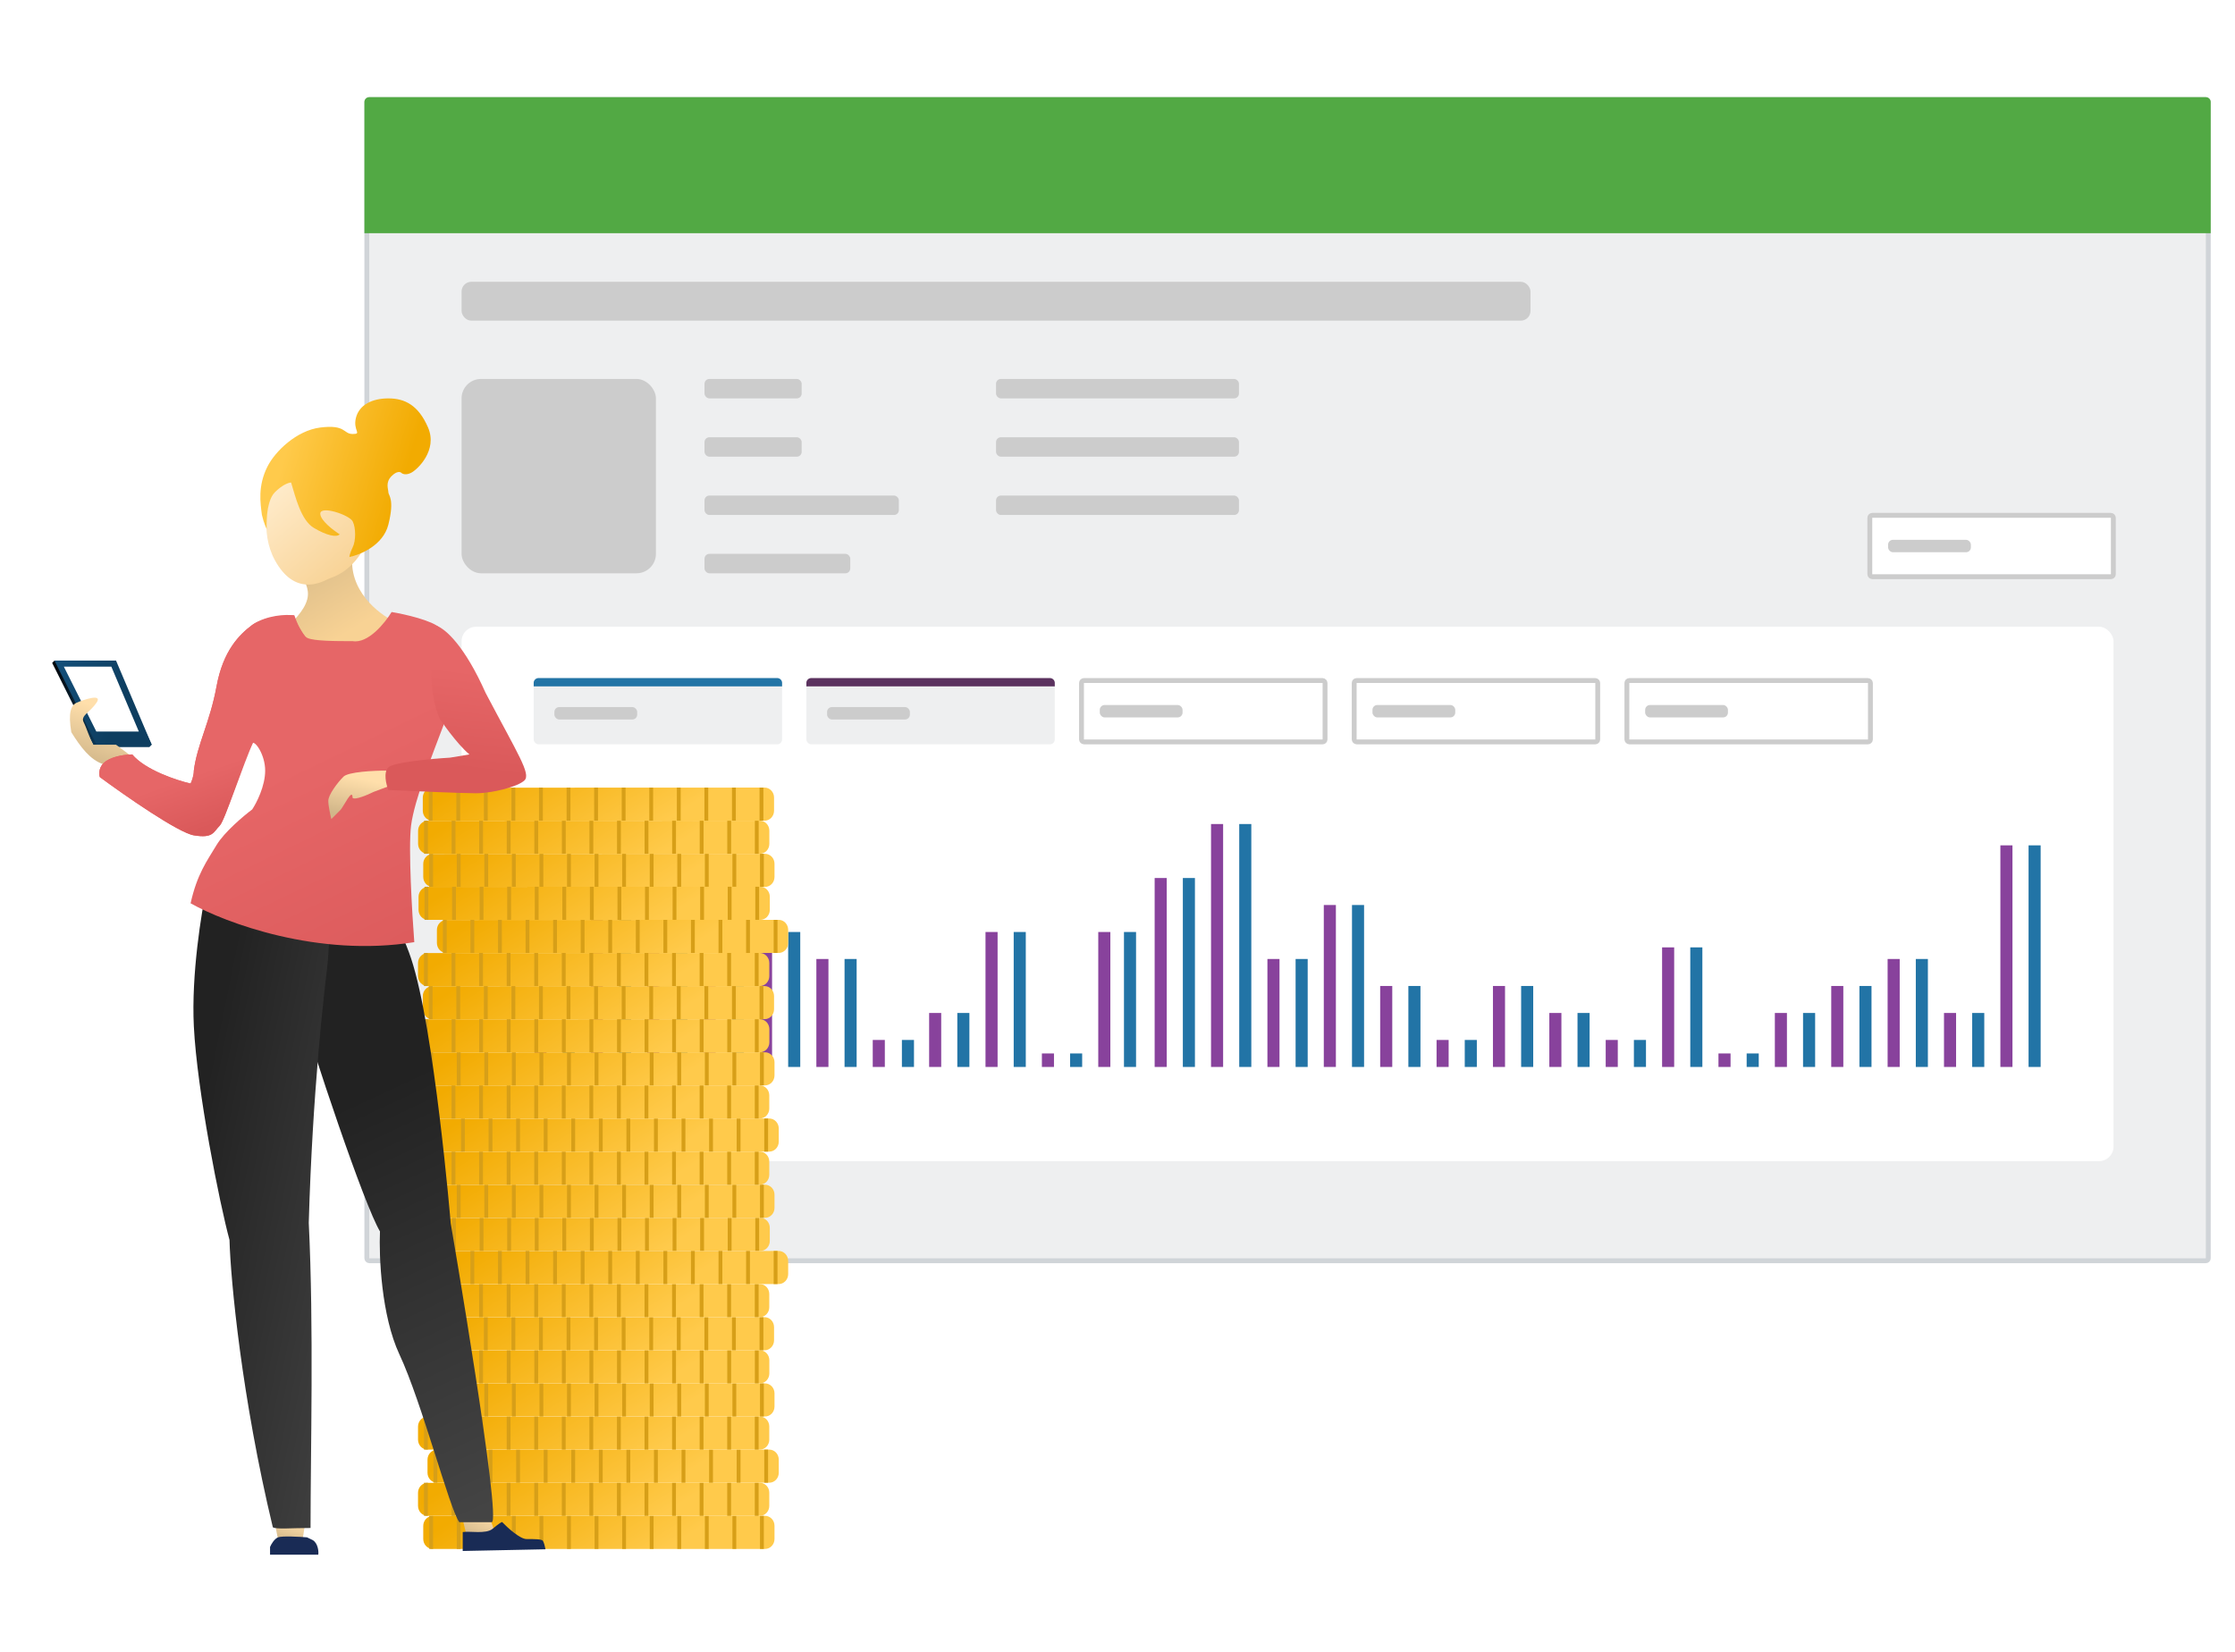 <svg width="460" height="340" viewBox="0 0 460 340" fill="none" xmlns="http://www.w3.org/2000/svg"><path fill="#fff" d="M0 0h460v340H0z"/><rect x="75.5" y="20.5" width="379" height="239" rx=".5" fill="#EEEFF0" stroke="#D0D4D8"/><rect x="95" y="129" width="340" height="110" rx="3" fill="#fff"/><rect x="109.842" y="139.572" width="51.124" height="13.633" rx="1" fill="#EEEFF0"/><rect x="114.102" y="145.536" width="17.041" height="2.556" rx="1" fill="#CCC"/><path d="M109.842 140.572a1 1 0 011-1h49.124a1 1 0 011 1v.704h-51.124v-.704z" fill="#2274A6"/><rect x="165.966" y="139.572" width="51.124" height="13.633" rx="1" fill="#EEEFF0"/><rect x="170.227" y="145.536" width="17.041" height="2.556" rx="1" fill="#CCC"/><path d="M165.966 140.572a1 1 0 011-1h49.125a1 1 0 011 1v.704h-51.125v-.704z" fill="#5B325F"/><rect x="222.591" y="140.072" width="50.124" height="12.633" rx=".5" fill="#fff" stroke="#CCC" stroke-linecap="round" stroke-linejoin="round"/><rect x="226.351" y="145.111" width="17.041" height="2.556" rx="1" fill="#CCC"/><rect x="278.715" y="140.072" width="50.124" height="12.633" rx=".5" fill="#fff" stroke="#CCC" stroke-linecap="round" stroke-linejoin="round"/><rect x="282.476" y="145.111" width="17.041" height="2.556" rx="1" fill="#CCC"/><rect x="334.84" y="140.072" width="50.124" height="12.633" rx=".5" fill="#fff" stroke="#CCC" stroke-linecap="round" stroke-linejoin="round"/><rect x="338.6" y="145.111" width="17.041" height="2.556" rx="1" fill="#CCC"/><rect x="384.84" y="106.072" width="50.124" height="12.633" rx=".5" fill="#fff" stroke="#CCC" stroke-linecap="round" stroke-linejoin="round"/><rect x="388.6" y="111.111" width="17.041" height="2.556" rx="1" fill="#CCC"/><path fill="#88429C" d="M110 216.278h2.487v3.333H110z"/><path fill="#2274A6" d="M115.802 216.278h2.487v3.333h-2.487z"/><path fill="#88429C" d="M121.604 186.278h2.487v33.333h-2.487z"/><path fill="#2274A6" d="M127.407 186.278h2.487v33.333h-2.487z"/><path fill="#88429C" d="M133.209 191.833h2.487v27.778h-2.487z"/><path fill="#2274A6" d="M139.011 191.833h2.487v27.778h-2.487z"/><path fill="#88429C" d="M144.813 202.944h2.487v16.667h-2.487z"/><path fill="#2274A6" d="M150.616 202.944h2.487v16.667h-2.487z"/><path fill="#88429C" d="M156.417 191.833h2.487v27.778h-2.487z"/><path fill="#2274A6" d="M162.219 191.833h2.487v27.778h-2.487z"/><path fill="#88429C" d="M168.021 197.389h2.487v22.222h-2.487z"/><path fill="#2274A6" d="M173.823 197.389h2.487v22.222h-2.487z"/><path fill="#88429C" d="M179.626 214.055h2.487v5.556h-2.487z"/><path fill="#2274A6" d="M185.626 214.055h2.487v5.556h-2.487z"/><path fill="#88429C" d="M191.23 208.5h2.487v11.111h-2.487z"/><path fill="#2274A6" d="M197.032 208.5h2.487v11.111h-2.487z"/><path fill="#88429C" d="M202.834 191.833h2.487v27.778h-2.487z"/><path fill="#2274A6" d="M208.637 191.833h2.487v27.778h-2.487z"/><path fill="#88429C" d="M214.439 216.833h2.487v2.778h-2.487z"/><path fill="#2274A6" d="M220.241 216.833h2.487v2.778h-2.487z"/><path fill="#88429C" d="M226.042 191.833h2.487v27.778h-2.487z"/><path fill="#2274A6" d="M231.332 191.833h2.487v27.778h-2.487z"/><path fill="#88429C" d="M237.647 180.722h2.487v38.889h-2.487z"/><path fill="#2274A6" d="M243.449 180.722h2.487v38.889h-2.487z"/><path fill="#88429C" d="M249.251 169.611h2.487v50h-2.487z"/><path fill="#2274A6" d="M255.054 169.611h2.487v50h-2.487z"/><path fill="#88429C" d="M260.856 197.389h2.487v22.222h-2.487z"/><path fill="#2274A6" d="M266.658 197.389h2.487v22.222h-2.487z"/><path fill="#88429C" d="M272.46 186.278h2.487v33.333h-2.487z"/><path fill="#2274A6" d="M278.262 186.278h2.487v33.333h-2.487z"/><path fill="#88429C" d="M284.064 202.944h2.487v16.667h-2.487z"/><path fill="#2274A6" d="M289.867 202.944h2.487v16.667h-2.487z"/><path fill="#88429C" d="M295.669 214.055h2.487v5.556h-2.487z"/><path fill="#2274A6" d="M301.47 214.055h2.487v5.556h-2.487z"/><path fill="#88429C" d="M307.273 202.944h2.487v16.667h-2.487z"/><path fill="#2274A6" d="M313.075 202.944h2.487v16.667h-2.487z"/><path fill="#88429C" d="M318.877 208.5h2.487v11.111h-2.487z"/><path fill="#2274A6" d="M324.679 208.5h2.487v11.111h-2.487z"/><path fill="#88429C" d="M330.481 214.055h2.487v5.556h-2.487z"/><path fill="#2274A6" d="M336.284 214.055h2.487v5.556h-2.487z"/><path fill="#88429C" d="M342.086 195h2.487v24.611h-2.487zm23.208 13.5h2.487v11.111h-2.487z"/><path fill="#2274A6" d="M347.888 195h2.487v24.611h-2.487z"/><path fill="#88429C" d="M353.69 216.833h2.487v2.778h-2.487z"/><path fill="#2274A6" d="M359.492 216.833h2.487v2.778h-2.487zm11.605-8.333h2.487v11.111h-2.487z"/><path fill="#88429C" d="M376.899 202.944h2.487v16.667h-2.487z"/><path fill="#2274A6" d="M382.7 202.944h2.487v16.667H382.7z"/><path fill="#88429C" d="M388.503 197.389h2.487v22.222h-2.487z"/><path fill="#2274A6" d="M394.305 197.389h2.487v22.222h-2.487z"/><path fill="#88429C" d="M400.107 208.5h2.487v11.111h-2.487z"/><path fill="#2274A6" d="M405.909 208.5h2.487v11.111h-2.487zm11.604-34.5H420v45.611h-2.487V174z"/><path fill="#88429C" d="M411.711 174h2.487v45.611h-2.487z"/><path d="M75 21a1 1 0 011-1h378a1 1 0 011 1v27H75V21z" fill="#52A944"/><rect x="95" y="58" width="220" height="8" rx="2" fill="#CCC"/><rect x="145" y="78" width="20" height="4" rx="1" fill="#CCC"/><rect x="145" y="90" width="20" height="4" rx="1" fill="#CCC"/><rect x="145" y="102" width="40" height="4" rx="1" fill="#CCC"/><rect x="145" y="114" width="30" height="4" rx="1" fill="#CCC"/><rect x="205" y="78" width="50" height="4" rx="1" fill="#CCC"/><rect x="205" y="90" width="50" height="4" rx="1" fill="#CCC"/><rect x="205" y="102" width="50" height="4" rx="1" fill="#CCC"/><rect x="95" y="78" width="40" height="40" rx="4" fill="#CCC"/><path d="M159.406 314.058l.001 2.706c0 1.135-.875 2.055-1.954 2.055H89.065c-1.08 0-1.954-.92-1.954-2.054v-2.681c0-1.134.874-2.054 1.954-2.054 22.791-.002 45.593-.025 68.387-.026 1.079 0 1.954.919 1.954 2.054z" fill="url(#paint0_linear_1025_4374)"/><path d="M156.421 312.006h.788v6.811h-.788v-6.811zm-5.674 0h.788v6.81h-.788v-6.81zm-5.673 0h.788v6.81h-.788v-6.81zm-5.674 0h.789v6.81h-.789v-6.81zm-5.673 0h.789v6.81h-.789v-6.81zm-5.674 0h.788v6.81h-.788v-6.81zm-5.673 0h.788v6.81h-.788v-6.81zm-5.673 0h.788v6.81h-.788v-6.81zm-5.674 0h.788v6.81h-.788v-6.81zm-5.673 0h.788v6.81h-.788v-6.81zm-5.674 0h.788v6.81h-.788v-6.81zm-5.673 0h.788v6.81h-.788v-6.81zm-5.673 0h.787v6.81h-.788v-6.81z" fill="#D79F18"/><path d="M158.331 307.242l.001 2.707c.001 1.135-.874 2.055-1.954 2.055H87.99c-1.08 0-1.954-.92-1.954-2.055v-2.68c0-1.135.875-2.054 1.954-2.054 22.791-.002 45.593-.025 68.387-.026 1.079 0 1.954.919 1.954 2.053z" fill="url(#paint1_linear_1025_4374)"/><path d="M155.348 305.192h.788v6.81h-.788v-6.81zm-5.674-.001h.788v6.81h-.788v-6.81zm-5.674 0h.788v6.81H144v-6.81zm-5.673 0h.788v6.81h-.788v-6.81zm-5.674 0h.788v6.81h-.788v-6.81zm-5.674 0h.789v6.81h-.789v-6.81zm-5.673 0h.788v6.81h-.788v-6.81zm-5.673 0h.788v6.81h-.788v-6.81zm-5.674 0h.789v6.81h-.789v-6.81zm-5.673 0h.788v6.81h-.788v-6.81zm-5.674 0h.788v6.81h-.788v-6.81zm-5.674 0h.789v6.81h-.789v-6.81zm-5.673 0h.788v6.81h-.788v-6.81z" fill="#D79F18"/><path d="M160.282 300.427l.001 2.707c.001 1.134-.874 2.055-1.954 2.055H89.941c-1.08 0-1.954-.92-1.954-2.055v-2.68c0-1.135.875-2.055 1.954-2.055 22.791-.001 45.593-.024 68.387-.025 1.079 0 1.954.919 1.954 2.053z" fill="url(#paint2_linear_1025_4374)"/><path d="M157.297 298.376h.788v6.811h-.788v-6.811zm-5.674 0h.788v6.81h-.788v-6.81zm-5.673 0h.788v6.81h-.788v-6.81zm-5.674 0h.789v6.81h-.789v-6.81zm-5.674 0h.789v6.81h-.789v-6.81zm-5.673 0h.788v6.81h-.788v-6.81zm-5.674 0h.789v6.81h-.789v-6.81zm-5.673 0h.788v6.81h-.788v-6.81zm-5.673 0h.788v6.81h-.788v-6.81zm-5.674 0h.788v6.81h-.788v-6.81zm-5.674 0h.789v6.81h-.789v-6.81zm-5.673 0h.788v6.81h-.788v-6.81zm-5.673 0h.788v6.81h-.788v-6.81z" fill="#D79F18"/><path d="M158.331 293.612l.001 2.706c.001 1.135-.874 2.056-1.954 2.056H87.99c-1.08 0-1.954-.92-1.954-2.055v-2.68c0-1.135.875-2.055 1.954-2.055 22.791-.001 45.593-.024 68.387-.025 1.079-.001 1.954.919 1.954 2.053z" fill="url(#paint3_linear_1025_4374)"/><path d="M155.348 291.562h.788v6.81h-.788v-6.81zm-5.675-.001h.789v6.811h-.789v-6.811zm-5.673 0h.788v6.811H144v-6.811zm-5.673 0h.788v6.811h-.788v-6.811zm-5.674 0h.788v6.811h-.788v-6.811zm-5.674 0h.789v6.811h-.789v-6.811zm-5.673 0h.788v6.811h-.788v-6.811zm-5.673 0h.788v6.811h-.788v-6.811zm-5.674 0h.789v6.811h-.789v-6.811zm-5.673 0h.788v6.811h-.788v-6.811zm-5.674 0h.788v6.811h-.788v-6.811zm-5.674 0h.789v6.811h-.789v-6.811zm-5.673 0h.788v6.811h-.788v-6.811z" fill="#D79F18"/><path d="M159.406 286.797l.001 2.707c0 1.134-.875 2.055-1.954 2.055H89.065c-1.08 0-1.954-.92-1.954-2.055v-2.68c0-1.135.874-2.055 1.954-2.055 22.791-.001 45.593-.024 68.387-.025 1.079 0 1.954.919 1.954 2.053z" fill="url(#paint4_linear_1025_4374)"/><path d="M156.421 284.746h.788v6.811h-.788v-6.811zm-5.673 0h.788v6.811h-.788v-6.811zm-5.674 0h.788v6.811h-.788v-6.811zm-5.674 0h.789v6.811h-.789v-6.811zm-5.673 0h.789v6.811h-.789v-6.811zm-5.674 0h.788v6.811h-.788v-6.811zm-5.673 0h.788v6.811h-.788v-6.811zm-5.673 0h.788v6.811h-.788v-6.811zm-5.674 0h.788v6.811h-.788v-6.811zm-5.673 0h.788v6.811h-.788v-6.811zm-5.674 0h.788v6.811h-.788v-6.811zm-5.673 0h.788v6.811h-.788v-6.811zm-5.673 0h.787v6.811h-.788v-6.811z" fill="#D79F18"/><path d="M158.345 279.982l.001 2.707c0 1.134-.875 2.055-1.954 2.055H88.003c-1.079 0-1.954-.92-1.954-2.055v-2.68c0-1.135.875-2.055 1.954-2.055 22.792-.001 45.594-.024 68.388-.025 1.079 0 1.953.919 1.954 2.053z" fill="url(#paint5_linear_1025_4374)"/><path d="M155.36 277.931h.788v6.811h-.788v-6.811zm-5.674 0h.788v6.81h-.788v-6.81zm-5.673 0h.788v6.81h-.788v-6.81zm-5.674 0h.788v6.81h-.788v-6.81zm-5.673 0h.788v6.81h-.788v-6.81zm-5.674 0h.789v6.81h-.789v-6.81zm-5.674 0h.789v6.81h-.789v-6.81zm-5.672 0h.788v6.81h-.788v-6.81zm-5.674 0h.788v6.81h-.788v-6.81zm-5.674 0h.788v6.81h-.788v-6.81zm-5.673 0h.788v6.81h-.788v-6.81zm-5.674 0h.789v6.81h-.789v-6.81zm-5.673 0h.788v6.81h-.788v-6.81z" fill="#D79F18"/><path d="M159.313 273.167l.001 2.706c0 1.135-.875 2.056-1.954 2.056H88.972c-1.08 0-1.954-.92-1.954-2.055v-2.68c0-1.135.874-2.055 1.954-2.055 22.791-.001 45.593-.024 68.387-.025 1.079-.001 1.954.919 1.954 2.053z" fill="url(#paint6_linear_1025_4374)"/><path d="M156.328 271.115h.788v6.811h-.788v-6.811zm-5.674.001h.789v6.81h-.789v-6.81zm-5.673 0h.788v6.81h-.788v-6.81zm-5.674 0h.788v6.81h-.788v-6.81zm-5.673 0h.788v6.81h-.788v-6.81zm-5.674 0h.788v6.81h-.788v-6.81zm-5.674 0h.789v6.81h-.789v-6.81zm-5.673 0h.788v6.81h-.788v-6.81zm-5.673 0h.788v6.81h-.788v-6.81zm-5.673 0h.788v6.81h-.788v-6.81zm-5.674 0h.788v6.81h-.788v-6.81zm-5.673 0h.788v6.81h-.788v-6.81zm-5.674 0h.788v6.81h-.788v-6.81z" fill="#D79F18"/><path d="M158.331 266.352l.001 2.706c.001 1.135-.874 2.055-1.954 2.055H87.99c-1.08 0-1.954-.919-1.954-2.054v-2.681c0-1.134.875-2.054 1.954-2.054 22.791-.001 45.593-.024 68.387-.026 1.079 0 1.954.92 1.954 2.054z" fill="url(#paint7_linear_1025_4374)"/><path d="M155.348 264.301h.788v6.81h-.788v-6.81zm-5.675 0h.789v6.81h-.789v-6.81zm-5.673 0h.788v6.81H144v-6.81zm-5.673 0h.788v6.81h-.788v-6.81zm-5.674 0h.788v6.81h-.788v-6.81zm-5.674 0h.789v6.81h-.789v-6.81zm-5.673 0h.788v6.81h-.788v-6.81zm-5.673 0h.788v6.81h-.788v-6.81zm-5.674 0h.789v6.81h-.789v-6.81zm-5.673 0h.788v6.81h-.788v-6.81zm-5.674 0h.788v6.81h-.788v-6.81zm-5.674 0h.789v6.81h-.789v-6.81zm-5.673 0h.788v6.81h-.788v-6.81z" fill="#D79F18"/><path d="M158.438 252.722l.001 2.706c.001 1.135-.874 2.055-1.954 2.055H88.097c-1.08 0-1.954-.92-1.954-2.054v-2.681c0-1.135.875-2.054 1.954-2.054 22.791-.002 45.593-.025 68.387-.026 1.079 0 1.954.919 1.954 2.054z" fill="url(#paint8_linear_1025_4374)"/><path d="M155.453 250.671h.788v6.811h-.788v-6.811zm-5.674-.001h.789v6.811h-.789v-6.811zm-5.673 0h.789v6.811h-.789v-6.811zm-5.674 0h.789v6.811h-.789v-6.811zm-5.673 0h.788v6.811h-.788v-6.811zm-5.673 0h.788v6.811h-.788v-6.811zm-5.674 0h.788v6.811h-.788v-6.811zm-5.673 0h.788v6.811h-.788v-6.811zm-5.674 0h.788v6.811h-.788v-6.811zm-5.673 0h.788v6.811h-.788v-6.811zm-5.674 0h.788v6.811h-.788v-6.811zm-5.673 0h.788v6.811h-.788v-6.811zm-5.673 0h.788v6.811h-.788v-6.811z" fill="#D79F18"/><path d="M162.218 259.537l.001 2.706c.001 1.135-.874 2.055-1.954 2.055H91.877c-1.08 0-1.954-.92-1.954-2.054v-2.681c0-1.134.875-2.054 1.954-2.054 22.791-.002 45.593-.025 68.387-.026 1.079 0 1.954.919 1.954 2.054z" fill="url(#paint9_linear_1025_4374)"/><path d="M159.233 257.486h.788v6.811h-.788v-6.811zm-5.673 0h.788v6.811h-.788v-6.811zm-5.674 0h.788v6.811h-.788v-6.811zm-5.673 0h.788v6.811h-.788v-6.811zm-5.674 0h.788v6.811h-.788v-6.811zm-5.674 0h.789v6.811h-.789v-6.811zm-5.673 0h.788v6.811h-.788v-6.811zm-5.673 0h.788v6.811h-.788v-6.811zm-5.674 0h.788v6.811h-.788v-6.811zm-5.673 0h.788v6.811h-.788v-6.811zm-5.674 0h.788v6.811h-.788v-6.811zm-5.673 0h.788v6.811h-.788v-6.811zm-5.674 0h.788v6.811h-.788v-6.811z" fill="#D79F18"/><path d="M159.406 245.906l.001 2.707c0 1.134-.875 2.055-1.954 2.055H89.065c-1.08 0-1.954-.92-1.954-2.055v-2.68c0-1.135.874-2.055 1.954-2.055 22.791-.001 45.593-.024 68.387-.025 1.079 0 1.954.919 1.954 2.053z" fill="url(#paint10_linear_1025_4374)"/><path d="M156.421 243.855h.788v6.811h-.788v-6.811zm-5.674 0h.788v6.81h-.788v-6.81zm-5.673 0h.788v6.81h-.788v-6.81zm-5.674 0h.789v6.81h-.789v-6.81zm-5.673 0h.789v6.81h-.789v-6.81zm-5.674 0h.788v6.81h-.788v-6.81zm-5.673 0h.788v6.81h-.788v-6.81zm-5.673 0h.788v6.81h-.788v-6.81zm-5.674 0h.788v6.81h-.788v-6.81zm-5.673 0h.788v6.81h-.788v-6.81zm-5.674 0h.788v6.81h-.788v-6.81zm-5.673 0h.788v6.81h-.788v-6.81zm-5.673 0h.787v6.81h-.788v-6.81z" fill="#D79F18"/><path d="M158.331 239.091l.001 2.706c.001 1.135-.874 2.055-1.954 2.055H87.99c-1.08 0-1.954-.919-1.954-2.054v-2.68c0-1.135.875-2.055 1.954-2.055 22.791-.001 45.593-.024 68.387-.026 1.079 0 1.954.92 1.954 2.054z" fill="url(#paint11_linear_1025_4374)"/><path d="M155.348 237.04h.788v6.811h-.788v-6.811zm-5.674-.001h.788v6.811h-.788v-6.811zm-5.674 0h.788v6.811H144v-6.811zm-5.673 0h.788v6.811h-.788v-6.811zm-5.674 0h.788v6.811h-.788v-6.811zm-5.674 0h.789v6.811h-.789v-6.811zm-5.673 0h.788v6.811h-.788v-6.811zm-5.673 0h.788v6.811h-.788v-6.811zm-5.674 0h.789v6.811h-.789v-6.811zm-5.673 0h.788v6.811h-.788v-6.811zm-5.674 0h.788v6.811h-.788v-6.811zm-5.674 0h.789v6.811h-.789v-6.811zm-5.673 0h.788v6.811h-.788v-6.811z" fill="#D79F18"/><path d="M160.282 232.276l.001 2.706c.001 1.135-.874 2.055-1.954 2.055H89.941c-1.08 0-1.954-.92-1.954-2.054v-2.681c0-1.134.875-2.054 1.954-2.054 22.791-.001 45.593-.025 68.387-.026 1.079 0 1.954.919 1.954 2.054z" fill="url(#paint12_linear_1025_4374)"/><path d="M157.297 230.225h.788v6.811h-.788v-6.811zm-5.674-.001h.788v6.811h-.788v-6.811zm-5.673 0h.788v6.811h-.788v-6.811zm-5.674 0h.789v6.811h-.789v-6.811zm-5.674 0h.789v6.811h-.789v-6.811zm-5.673 0h.788v6.811h-.788v-6.811zm-5.674 0h.789v6.811h-.789v-6.811zm-5.673 0h.788v6.811h-.788v-6.811zm-5.673 0h.788v6.811h-.788v-6.811zm-5.674 0h.788v6.811h-.788v-6.811zm-5.674 0h.789v6.811h-.789v-6.811zm-5.673 0h.788v6.811h-.788v-6.811zm-5.673 0h.788v6.811h-.788v-6.811z" fill="#D79F18"/><path d="M158.331 225.461l.001 2.706c.001 1.135-.874 2.055-1.954 2.055H87.99c-1.08 0-1.954-.919-1.954-2.054v-2.681c0-1.134.875-2.054 1.954-2.054 22.791-.001 45.593-.024 68.387-.026 1.079 0 1.954.92 1.954 2.054z" fill="url(#paint13_linear_1025_4374)"/><path d="M155.348 223.41h.788v6.811h-.788v-6.811zm-5.675 0h.789v6.811h-.789v-6.811zm-5.673 0h.788v6.811H144v-6.811zm-5.673 0h.788v6.811h-.788v-6.811zm-5.674 0h.788v6.811h-.788v-6.811zm-5.674 0h.789v6.811h-.789v-6.811zm-5.673 0h.788v6.811h-.788v-6.811zm-5.673 0h.788v6.811h-.788v-6.811zm-5.674 0h.789v6.811h-.789v-6.811zm-5.673 0h.788v6.811h-.788v-6.811zm-5.674 0h.788v6.811h-.788v-6.811zm-5.674 0h.789v6.811h-.789v-6.811zm-5.673 0h.788v6.811h-.788v-6.811z" fill="#D79F18"/><path d="M159.406 218.646l.001 2.706c0 1.135-.875 2.055-1.954 2.055H89.065c-1.08 0-1.954-.92-1.954-2.054v-2.681c0-1.134.874-2.054 1.954-2.054 22.791-.001 45.593-.024 68.387-.026 1.079 0 1.954.92 1.954 2.054z" fill="url(#paint14_linear_1025_4374)"/><path d="M156.421 216.595h.788v6.81h-.788v-6.81zm-5.673 0h.788v6.81h-.788v-6.81zm-5.674 0h.788v6.81h-.788v-6.81zm-5.674 0h.789v6.81h-.789v-6.81zm-5.673 0h.789v6.81h-.789v-6.81zm-5.674 0h.788v6.81h-.788v-6.81zm-5.673 0h.788v6.81h-.788v-6.81zm-5.673 0h.788v6.81h-.788v-6.81zm-5.674 0h.788v6.81h-.788v-6.81zm-5.673 0h.788v6.81h-.788v-6.81zm-5.674 0h.788v6.81h-.788v-6.81zm-5.673 0h.788v6.81h-.788v-6.81zm-5.673 0h.787v6.81h-.788v-6.81z" fill="#D79F18"/><path d="M159.406 177.792l.001 2.706c0 1.135-.875 2.056-1.954 2.056H89.065c-1.08 0-1.954-.92-1.954-2.055v-2.68c0-1.135.874-2.055 1.954-2.055 22.791-.001 45.593-.024 68.387-.026 1.079 0 1.954.92 1.954 2.054z" fill="url(#paint15_linear_1025_4374)"/><path d="M156.421 175.741h.788v6.811h-.788v-6.811zm-5.673 0h.788v6.81h-.788v-6.81zm-5.674 0h.788v6.81h-.788v-6.81zm-5.674 0h.789v6.81h-.789v-6.81zm-5.673 0h.789v6.81h-.789v-6.81zm-5.674 0h.788v6.81h-.788v-6.81zm-5.673 0h.788v6.81h-.788v-6.81zm-5.673 0h.788v6.81h-.788v-6.81zm-5.674 0h.788v6.81h-.788v-6.81zm-5.673 0h.788v6.81h-.788v-6.81zm-5.674 0h.788v6.81h-.788v-6.81zm-5.673 0h.788v6.81h-.788v-6.81zm-5.673 0h.787v6.81h-.788v-6.81z" fill="#D79F18"/><path d="M158.345 211.831l.001 2.706c0 1.135-.875 2.055-1.954 2.055H88.003c-1.079 0-1.954-.92-1.954-2.054v-2.681c0-1.134.875-2.054 1.954-2.054 22.792-.001 45.594-.025 68.388-.026 1.079 0 1.953.919 1.954 2.054z" fill="url(#paint16_linear_1025_4374)"/><path d="M155.36 209.78h.788v6.81h-.788v-6.81zm-5.674-.001h.788v6.811h-.788v-6.811zm-5.673 0h.788v6.811h-.788v-6.811zm-5.674 0h.788v6.811h-.788v-6.811zm-5.673 0h.788v6.811h-.788v-6.811zm-5.674 0h.789v6.811h-.789v-6.811zm-5.674 0h.789v6.811h-.789v-6.811zm-5.672 0h.788v6.811h-.788v-6.811zm-5.674 0h.788v6.811h-.788v-6.811zm-5.674 0h.788v6.811h-.788v-6.811zm-5.673 0h.788v6.811h-.788v-6.811zm-5.674 0h.789v6.811h-.789v-6.811zm-5.673 0h.788v6.811h-.788v-6.811z" fill="#D79F18"/><path d="M158.345 170.977l.001 2.706c0 1.135-.875 2.055-1.954 2.055H88.003c-1.079 0-1.954-.919-1.954-2.054v-2.68c0-1.135.875-2.055 1.954-2.055 22.792-.001 45.594-.024 68.388-.026 1.079 0 1.953.92 1.954 2.054z" fill="url(#paint17_linear_1025_4374)"/><path d="M155.36 168.926h.788v6.811h-.788v-6.811zm-5.674 0h.788v6.81h-.788v-6.81zm-5.673 0h.788v6.81h-.788v-6.81zm-5.674 0h.788v6.81h-.788v-6.81zm-5.673 0h.788v6.81h-.788v-6.81zm-5.674 0h.789v6.81h-.789v-6.81zm-5.674 0h.789v6.81h-.789v-6.81zm-5.672 0h.788v6.81h-.788v-6.81zm-5.674 0h.788v6.81h-.788v-6.81zm-5.674 0h.788v6.81h-.788v-6.81zm-5.673 0h.788v6.81h-.788v-6.81zm-5.674 0h.789v6.81h-.789v-6.81zm-5.673 0h.788v6.81h-.788v-6.81z" fill="#D79F18"/><path d="M159.313 205.016l.001 2.706c0 1.135-.875 2.055-1.954 2.055H88.972c-1.08 0-1.954-.92-1.954-2.054v-2.681c0-1.134.874-2.054 1.954-2.054 22.791-.002 45.593-.025 68.387-.026 1.079 0 1.954.919 1.954 2.054z" fill="url(#paint18_linear_1025_4374)"/><path d="M156.328 202.964h.788v6.81h-.788v-6.81zm-5.674 0h.789v6.811h-.789v-6.811zm-5.673 0h.788v6.811h-.788v-6.811zm-5.674 0h.788v6.811h-.788v-6.811zm-5.673 0h.788v6.811h-.788v-6.811zm-5.674 0h.788v6.811h-.788v-6.811zm-5.674 0h.789v6.811h-.789v-6.811zm-5.673 0h.788v6.811h-.788v-6.811zm-5.673 0h.788v6.811h-.788v-6.811zm-5.673 0h.788v6.811h-.788v-6.811zm-5.674 0h.788v6.811h-.788v-6.811zm-5.673 0h.788v6.811h-.788v-6.811zm-5.674 0h.788v6.811h-.788v-6.811z" fill="#D79F18"/><path d="M159.313 164.162l.001 2.706c0 1.135-.875 2.055-1.954 2.055H88.972c-1.08 0-1.954-.919-1.954-2.054v-2.681c0-1.134.874-2.054 1.954-2.054 22.791-.001 45.593-.024 68.387-.026 1.079 0 1.954.92 1.954 2.054z" fill="url(#paint19_linear_1025_4374)"/><path d="M156.328 162.11h.788v6.811h-.788v-6.811zm-5.674 0h.789v6.811h-.789v-6.811zm-5.673 0h.788v6.811h-.788v-6.811zm-5.674 0h.788v6.811h-.788v-6.811zm-5.673 0h.788v6.811h-.788v-6.811zm-5.674 0h.788v6.811h-.788v-6.811zm-5.674 0h.789v6.811h-.789v-6.811zm-5.673 0h.788v6.811h-.788v-6.811zm-5.673 0h.788v6.811h-.788v-6.811zm-5.673 0h.788v6.811h-.788v-6.811zm-5.674 0h.788v6.811h-.788v-6.811zm-5.673 0h.788v6.811h-.788v-6.811zm-5.674 0h.788v6.811h-.788v-6.811z" fill="#D79F18"/><path d="M158.331 198.201l.001 2.706c.001 1.135-.874 2.055-1.954 2.055H87.99c-1.08 0-1.954-.92-1.954-2.055v-2.68c0-1.135.875-2.054 1.954-2.054 22.791-.002 45.593-.025 68.387-.026 1.079 0 1.954.919 1.954 2.054z" fill="url(#paint20_linear_1025_4374)"/><path d="M155.348 196.149h.788v6.811h-.788v-6.811zm-5.675 0h.789v6.811h-.789v-6.811zm-5.673 0h.788v6.811H144v-6.811zm-5.673 0h.788v6.811h-.788v-6.811zm-5.674 0h.788v6.811h-.788v-6.811zm-5.674 0h.789v6.811h-.789v-6.811zm-5.673 0h.788v6.811h-.788v-6.811zm-5.673 0h.788v6.811h-.788v-6.811zm-5.674 0h.789v6.811h-.789v-6.811zm-5.673 0h.788v6.811h-.788v-6.811zm-5.674 0h.788v6.811h-.788v-6.811zm-5.674 0h.789v6.811h-.789v-6.811zm-5.673 0h.788v6.811h-.788v-6.811z" fill="#D79F18"/><path d="M158.438 184.57l.001 2.706c.001 1.135-.874 2.056-1.954 2.056H88.097c-1.08 0-1.954-.92-1.954-2.055v-2.68c0-1.135.875-2.055 1.954-2.055 22.791-.001 45.593-.024 68.387-.025 1.079-.001 1.954.919 1.954 2.053z" fill="url(#paint21_linear_1025_4374)"/><path d="M155.453 182.52h.788v6.81h-.788v-6.81zm-5.674-.001h.789v6.81h-.789v-6.81zm-5.673 0h.789v6.81h-.789v-6.81zm-5.674 0h.789v6.81h-.789v-6.81zm-5.673 0h.788v6.81h-.788v-6.81zm-5.673 0h.788v6.81h-.788v-6.81zm-5.674 0h.788v6.81h-.788v-6.81zm-5.673 0h.788v6.81h-.788v-6.81zm-5.674 0h.788v6.81h-.788v-6.81zm-5.673 0h.788v6.81h-.788v-6.81zm-5.674 0h.788v6.81h-.788v-6.81zm-5.673 0h.788v6.81h-.788v-6.81zm-5.673 0h.788v6.81h-.788v-6.81z" fill="#D79F18"/><path d="M162.218 191.385l.001 2.707c.001 1.134-.874 2.055-1.954 2.055H91.877c-1.08 0-1.954-.92-1.954-2.055v-2.68c0-1.135.875-2.055 1.954-2.055 22.791-.001 45.593-.024 68.387-.025 1.079 0 1.954.919 1.954 2.053z" fill="url(#paint22_linear_1025_4374)"/><path d="M159.233 189.335h.788v6.81h-.788v-6.81zm-5.673 0h.788v6.81h-.788v-6.81zm-5.674 0h.788v6.81h-.788v-6.81zm-5.673 0h.788v6.81h-.788v-6.81zm-5.674 0h.788v6.81h-.788v-6.81zm-5.674 0h.789v6.81h-.789v-6.81zm-5.673 0h.788v6.81h-.788v-6.81zm-5.673 0h.788v6.81h-.788v-6.81zm-5.674 0h.788v6.81h-.788v-6.81zm-5.673 0h.788v6.81h-.788v-6.81zm-5.674 0h.788v6.81h-.788v-6.81zm-5.673 0h.788v6.81h-.788v-6.81zm-5.674 0h.788v6.81h-.788v-6.81z" fill="#D79F18"/><path d="M96.308 317.175l-1.509-6.197 4.721-2.263 2.747 7.877-5.959.583z" fill="url(#paint23_linear_1025_4374)"/><path d="M63.248 123.305c.534-2.132-.667-3.997-1.334-4.664l2.002-4.663c3.336-3.109 9.742-7.462 8.674 0-1.067 7.461 5.339 12.436 8.675 13.99 0 .666-.267 2.532-1.335 4.664-1.067 2.132-14.235 1.332-20.685.666.222-1.333.667-4.131.667-4.664 0-.666 2.67-2.664 3.336-5.329z" fill="url(#paint24_linear_1025_4374)"/><path d="M57.344 317.48l-.95-4.845 6.647-.632-.844 5.477h-4.853z" fill="url(#paint25_linear_1025_4374)"/><path d="M56.576 115.31c-3.203-5.862-1.335-13.102 0-15.989 2.669-3.33 12.01-4.663 14.68-4.663 2.669 0 8.675 5.996 5.338 14.656-3.336 8.661-8.007 9.327-9.342 9.994-1.334.666-6.673 3.331-10.676-3.998z" fill="url(#paint26_linear_1025_4374)"/><path d="M23.415 136.449l-12.219-.458-.46.458 8.675 17.322h11.344l.474-.496-7.814-16.826z" fill="url(#paint27_linear_1025_4374)"/><path d="M23.88 135.963H11.2l8.674 17.321H31.22l-7.34-17.321z" fill="url(#paint28_linear_1025_4374)"/><path d="M22.913 137.213h-9.775l6.688 13.355h8.746l-5.659-13.355z" fill="url(#paint29_linear_1025_4374)"/><path d="M55.03 96.069c1.601-3.198 6.024-7.466 10.888-8.073 5.338-.666 4.67 1.332 6.672 1.332s0-.666.668-3.33C73.925 83.331 76.594 82 79.93 82s6.176 1.35 8.178 6.014c2.002 4.663-2.173 8.642-3.507 9.309-1.068.533-1.78.222-2.002 0-.223-.222-.934-.4-2.002.666-1.335 1.332-.667 2.665-.667 3.331 0 .666 1.334 1.332 0 6.662-1.068 4.264-5.784 6.218-8.008 6.662 0-.222.134-.933.668-1.999.667-1.332.667-3.997 0-5.329-.668-1.333-6.673-3.331-6.673-1.592 0 1.391 2.669 3.417 4.003 4.257-.667.666-2.669.266-5.338-1.333s-3.781-6.44-4.67-9.327c-.446 0-1.736.4-3.337 1.999-2.002 1.999-1.682 7.574-1.682 7.574s-.571-1.1-.987-2.911c-.318-2.402-.88-5.917 1.123-9.914z" fill="url(#paint30_linear_1025_4374)"/><path d="M14.676 150.712c1.881 3.015 3.865 5.681 6.534 6.569l5.338.498v-2.496l-2.67-1.999h-4.67c-.87-1.563-1.335-3.331-2.002-4.663-.667-1.333 1.335-1.999 2.67-3.998 1.334-1.998-2.836-.537-4.066 0-1.23.538-1.802 2.092-1.134 6.089z" fill="url(#paint31_linear_1025_4374)"/><path d="M78.204 253.459C75 248.129 64.583 217.24 60.579 203.25l-8.674-14.657 14.013-12.658c4.226 1.11 13.879 6.929 18.683 21.319 4.805 14.39 8.168 54.557 8.168 54.557s10.569 61.5 8.434 61.5H94.53c-2.002-2.664-7.652-24.543-12.323-34.536-3.737-7.995-4.226-20.209-4.003-25.316z" fill="url(#paint32_linear_1025_4374)"/><path d="M68.777 184.078c-1.112 2.665-.772 9.907-1.525 15.84-.522 4.114-2.938 24.879-3.704 51.781 1.056 21.476.368 46.967.368 62.807-4.27 0-6.872.306-7.762-.139-6.406-26.648-8.698-50.937-8.92-59.153-2.002-7.329-6.673-30.646-7.34-43.97-.534-10.659 1.557-23.539 2.669-28.647l26.214 1.481z" fill="url(#paint33_linear_1025_4374)"/><path d="M85.27 193.923c-19.752 3.198-38.926-3.997-46.043-7.995 1.334-5.995 3.336-8.66 5.338-11.991 1.601-2.665 5.56-5.996 7.34-7.329.89-1.332 2.67-4.796 2.67-7.994 0-3.198-2.003-6.129-2.67-5.685-2.002 4.219-5.605 15.944-6.673 17.01-1.334 1.333-1.334 2.665-5.338 1.999-3.203-.533-14.235-8.217-19.351-11.992-.223-.666-.267-2.265 1.334-3.331 1.602-1.066 4.226-1.332 5.338-1.332 2.67 3.198 9.12 5.33 12.012 5.996.222-.444.667-1.599.667-2.665.667-5.33 3.336-9.993 4.67-17.322 1.335-7.328 4.672-10.659 7.34-12.657 2.136-1.599 6.674-1.999 8.676-1.999.445 1.332 1.601 4.13 2.669 4.663 1.334.667 6.005.667 9.342.667 3.203.533 6.672-3.776 8.007-5.996 2.67.444 8.408 1.732 10.01 3.331 1.6 1.599 1.111 13.99.667 19.986-2.002 5.33-6.006 15.323-6.673 20.652-.584 4.664.222 18.21.667 23.984z" fill="url(#paint34_linear_1025_4374)"/><path d="M44.565 141.292c1.334-7.328 4.67-10.659 7.34-12.658 3.022-2.074 6.97-2.187 8.567-1.984 0 .845 1.646 3.404 2.47 4.578-3.175 1.408-9.947 5.282-11.64 9.507-1.693 4.226-.086 9.762.82 12.066-2.001 4.219-5.822 16.072-6.89 17.138-1.334 1.333-1.334 2.665-5.338 1.999-3.203-.533-14.235-8.217-19.351-11.992-.223-.666-.267-2.265 1.334-3.331 1.602-1.066 4.226-1.332 5.338-1.332 2.67 3.197 9.12 5.329 12.012 5.996.222-.445.667-1.599.667-2.665.667-5.33 3.336-9.993 4.67-17.322z" fill="url(#paint35_linear_1025_4374)"/><path d="M70.692 159.861c.999-.998 6.245-1.247 8.743-1.247l2.497 2.494-4.995 1.87c-1.25.624-3.872 1.746-4.372 1.247 0-2.198-1.873 1.871-2.498 2.494l-1.873 1.87c-.208-.831-.625-2.743-.625-3.74 0-1.247 1.874-3.741 3.123-4.988z" fill="url(#paint36_linear_1025_4374)"/><path d="M99.95 142.625c-4.271-9.594-8.201-13.196-10.203-13.862-2.67 12.658.808 19.272.808 19.272s3.389 5.027 6.058 7.248l-4.004.666c-3.781.222-11.61.933-12.678 1.998-1.068 1.066-.445 3.554 0 4.664 4.893.222 15.347.666 18.017.666 3.336 0 8.674-1.332 10.009-2.665 1.334-1.332-1.335-5.329-8.008-17.987z" fill="url(#paint37_linear_1025_4374)"/><path d="M101.381 314.678c-1.341 1.123-4.657.428-6.147.662v3.899l17.045-.351c-.093-.468-.335-1.473-.559-1.754-.279-.351-1.676-.351-3.353-.351-1.341 0-3.912-2.339-5.03-3.508-.093 0-.614.28-1.956 1.403zm-44.147 1.754c.794-.317 4.301-.132 5.956 0l1.184.573c1.059.635 1.242 2.334 1.132 2.995H55.58v-1.586c.22-.529.86-1.665 1.654-1.982z" fill="#192B55"/><defs><linearGradient id="paint0_linear_1025_4374" x1="140.809" y1="316.55" x2="125.912" y2="292.508" gradientUnits="userSpaceOnUse"><stop stop-color="#FFCA4B"/><stop offset="1" stop-color="#F2AB01"/></linearGradient><linearGradient id="paint1_linear_1025_4374" x1="139.734" y1="309.735" x2="124.837" y2="285.692" gradientUnits="userSpaceOnUse"><stop stop-color="#FFCA4B"/><stop offset="1" stop-color="#F2AB01"/></linearGradient><linearGradient id="paint2_linear_1025_4374" x1="141.685" y1="302.92" x2="126.788" y2="278.877" gradientUnits="userSpaceOnUse"><stop stop-color="#FFCA4B"/><stop offset="1" stop-color="#F2AB01"/></linearGradient><linearGradient id="paint3_linear_1025_4374" x1="139.734" y1="296.104" x2="124.837" y2="272.062" gradientUnits="userSpaceOnUse"><stop stop-color="#FFCA4B"/><stop offset="1" stop-color="#F2AB01"/></linearGradient><linearGradient id="paint4_linear_1025_4374" x1="140.809" y1="289.29" x2="125.912" y2="265.247" gradientUnits="userSpaceOnUse"><stop stop-color="#FFCA4B"/><stop offset="1" stop-color="#F2AB01"/></linearGradient><linearGradient id="paint5_linear_1025_4374" x1="139.748" y1="282.474" x2="124.851" y2="258.432" gradientUnits="userSpaceOnUse"><stop stop-color="#FFCA4B"/><stop offset="1" stop-color="#F2AB01"/></linearGradient><linearGradient id="paint6_linear_1025_4374" x1="140.716" y1="275.659" x2="125.819" y2="251.617" gradientUnits="userSpaceOnUse"><stop stop-color="#FFCA4B"/><stop offset="1" stop-color="#F2AB01"/></linearGradient><linearGradient id="paint7_linear_1025_4374" x1="139.734" y1="268.844" x2="124.837" y2="244.802" gradientUnits="userSpaceOnUse"><stop stop-color="#FFCA4B"/><stop offset="1" stop-color="#F2AB01"/></linearGradient><linearGradient id="paint8_linear_1025_4374" x1="139.841" y1="255.214" x2="124.944" y2="231.172" gradientUnits="userSpaceOnUse"><stop stop-color="#FFCA4B"/><stop offset="1" stop-color="#F2AB01"/></linearGradient><linearGradient id="paint9_linear_1025_4374" x1="143.621" y1="262.029" x2="128.724" y2="237.987" gradientUnits="userSpaceOnUse"><stop stop-color="#FFCA4B"/><stop offset="1" stop-color="#F2AB01"/></linearGradient><linearGradient id="paint10_linear_1025_4374" x1="140.809" y1="248.399" x2="125.912" y2="224.356" gradientUnits="userSpaceOnUse"><stop stop-color="#FFCA4B"/><stop offset="1" stop-color="#F2AB01"/></linearGradient><linearGradient id="paint11_linear_1025_4374" x1="139.734" y1="241.583" x2="124.837" y2="217.541" gradientUnits="userSpaceOnUse"><stop stop-color="#FFCA4B"/><stop offset="1" stop-color="#F2AB01"/></linearGradient><linearGradient id="paint12_linear_1025_4374" x1="141.685" y1="234.768" x2="126.788" y2="210.726" gradientUnits="userSpaceOnUse"><stop stop-color="#FFCA4B"/><stop offset="1" stop-color="#F2AB01"/></linearGradient><linearGradient id="paint13_linear_1025_4374" x1="139.734" y1="227.953" x2="124.837" y2="203.911" gradientUnits="userSpaceOnUse"><stop stop-color="#FFCA4B"/><stop offset="1" stop-color="#F2AB01"/></linearGradient><linearGradient id="paint14_linear_1025_4374" x1="140.809" y1="221.138" x2="125.912" y2="197.096" gradientUnits="userSpaceOnUse"><stop stop-color="#FFCA4B"/><stop offset="1" stop-color="#F2AB01"/></linearGradient><linearGradient id="paint15_linear_1025_4374" x1="140.809" y1="180.284" x2="125.912" y2="156.242" gradientUnits="userSpaceOnUse"><stop stop-color="#FFCA4B"/><stop offset="1" stop-color="#F2AB01"/></linearGradient><linearGradient id="paint16_linear_1025_4374" x1="139.748" y1="214.323" x2="124.851" y2="190.281" gradientUnits="userSpaceOnUse"><stop stop-color="#FFCA4B"/><stop offset="1" stop-color="#F2AB01"/></linearGradient><linearGradient id="paint17_linear_1025_4374" x1="139.748" y1="173.469" x2="124.851" y2="149.427" gradientUnits="userSpaceOnUse"><stop stop-color="#FFCA4B"/><stop offset="1" stop-color="#F2AB01"/></linearGradient><linearGradient id="paint18_linear_1025_4374" x1="140.716" y1="207.508" x2="125.819" y2="183.466" gradientUnits="userSpaceOnUse"><stop stop-color="#FFCA4B"/><stop offset="1" stop-color="#F2AB01"/></linearGradient><linearGradient id="paint19_linear_1025_4374" x1="140.716" y1="166.654" x2="125.819" y2="142.612" gradientUnits="userSpaceOnUse"><stop stop-color="#FFCA4B"/><stop offset="1" stop-color="#F2AB01"/></linearGradient><linearGradient id="paint20_linear_1025_4374" x1="139.734" y1="200.693" x2="124.837" y2="176.65" gradientUnits="userSpaceOnUse"><stop stop-color="#FFCA4B"/><stop offset="1" stop-color="#F2AB01"/></linearGradient><linearGradient id="paint21_linear_1025_4374" x1="139.841" y1="187.062" x2="124.944" y2="163.02" gradientUnits="userSpaceOnUse"><stop stop-color="#FFCA4B"/><stop offset="1" stop-color="#F2AB01"/></linearGradient><linearGradient id="paint22_linear_1025_4374" x1="143.621" y1="193.878" x2="128.724" y2="169.835" gradientUnits="userSpaceOnUse"><stop stop-color="#FFCA4B"/><stop offset="1" stop-color="#F2AB01"/></linearGradient><linearGradient id="paint23_linear_1025_4374" x1="97.977" y1="317.43" x2="101.175" y2="311.339" gradientUnits="userSpaceOnUse"><stop stop-color="#D1B689"/><stop offset="1" stop-color="#FFDFAB"/></linearGradient><linearGradient id="paint24_linear_1025_4374" x1="68.559" y1="113.693" x2="76.743" y2="127.059" gradientUnits="userSpaceOnUse"><stop stop-color="#DEBF8B"/><stop offset="1" stop-color="#F8D294"/></linearGradient><linearGradient id="paint25_linear_1025_4374" x1="59.718" y1="317.48" x2="60.831" y2="313.27" gradientUnits="userSpaceOnUse"><stop stop-color="#D1B689"/><stop offset="1" stop-color="#FFDFAB"/></linearGradient><linearGradient id="paint26_linear_1025_4374" x1="56.788" y1="99.286" x2="72.675" y2="117.787" gradientUnits="userSpaceOnUse"><stop stop-color="#FFECCC"/><stop offset="1" stop-color="#F8D294"/></linearGradient><linearGradient id="paint27_linear_1025_4374" x1="12.035" y1="136.449" x2="26.002" y2="141.68" gradientUnits="userSpaceOnUse"><stop stop-color="#02090E"/><stop offset="1" stop-color="#0E3E60"/></linearGradient><linearGradient id="paint28_linear_1025_4374" x1="12.499" y1="135.963" x2="26.466" y2="141.194" gradientUnits="userSpaceOnUse"><stop stop-color="#134E78"/><stop offset="1" stop-color="#0E3E60"/></linearGradient><linearGradient id="paint29_linear_1025_4374" x1="14.139" y1="137.213" x2="24.907" y2="141.246" gradientUnits="userSpaceOnUse"><stop stop-color="#fff"/><stop offset="1" stop-color="#fff"/></linearGradient><linearGradient id="paint30_linear_1025_4374" x1="56.279" y1="101.132" x2="80.283" y2="108.345" gradientUnits="userSpaceOnUse"><stop stop-color="#FFCA4B"/><stop offset="1" stop-color="#F2AB01"/></linearGradient><linearGradient id="paint31_linear_1025_4374" x1="19.498" y1="157.779" x2="23.338" y2="146.639" gradientUnits="userSpaceOnUse"><stop stop-color="#D1B689"/><stop offset="1" stop-color="#FFDFAB"/></linearGradient><linearGradient id="paint32_linear_1025_4374" x1="75.398" y1="225.254" x2="112.535" y2="304.921" gradientUnits="userSpaceOnUse"><stop stop-color="#222"/><stop offset="1" stop-color="#444"/></linearGradient><linearGradient id="paint33_linear_1025_4374" x1="41.397" y1="227.869" x2="87.846" y2="237.287" gradientUnits="userSpaceOnUse"><stop stop-color="#222"/><stop offset="1" stop-color="#444"/></linearGradient><linearGradient id="paint34_linear_1025_4374" x1="33.132" y1="131.424" x2="72.848" y2="213.622" gradientUnits="userSpaceOnUse"><stop offset=".385" stop-color="#E66667"/><stop offset="1" stop-color="#DA595A"/></linearGradient><linearGradient id="paint35_linear_1025_4374" x1="35.585" y1="160.979" x2="39.325" y2="171.504" gradientUnits="userSpaceOnUse"><stop stop-color="#E66667"/><stop offset="1" stop-color="#DA595A"/></linearGradient><linearGradient id="paint36_linear_1025_4374" x1="74.751" y1="168.589" x2="76.492" y2="160.773" gradientUnits="userSpaceOnUse"><stop stop-color="#D1B689"/><stop offset="1" stop-color="#FFDFAB"/></linearGradient><linearGradient id="paint37_linear_1025_4374" x1="103.818" y1="159.439" x2="106.419" y2="139.261" gradientUnits="userSpaceOnUse"><stop stop-color="#DA595A"/><stop offset="1" stop-color="#E66667"/></linearGradient></defs></svg>